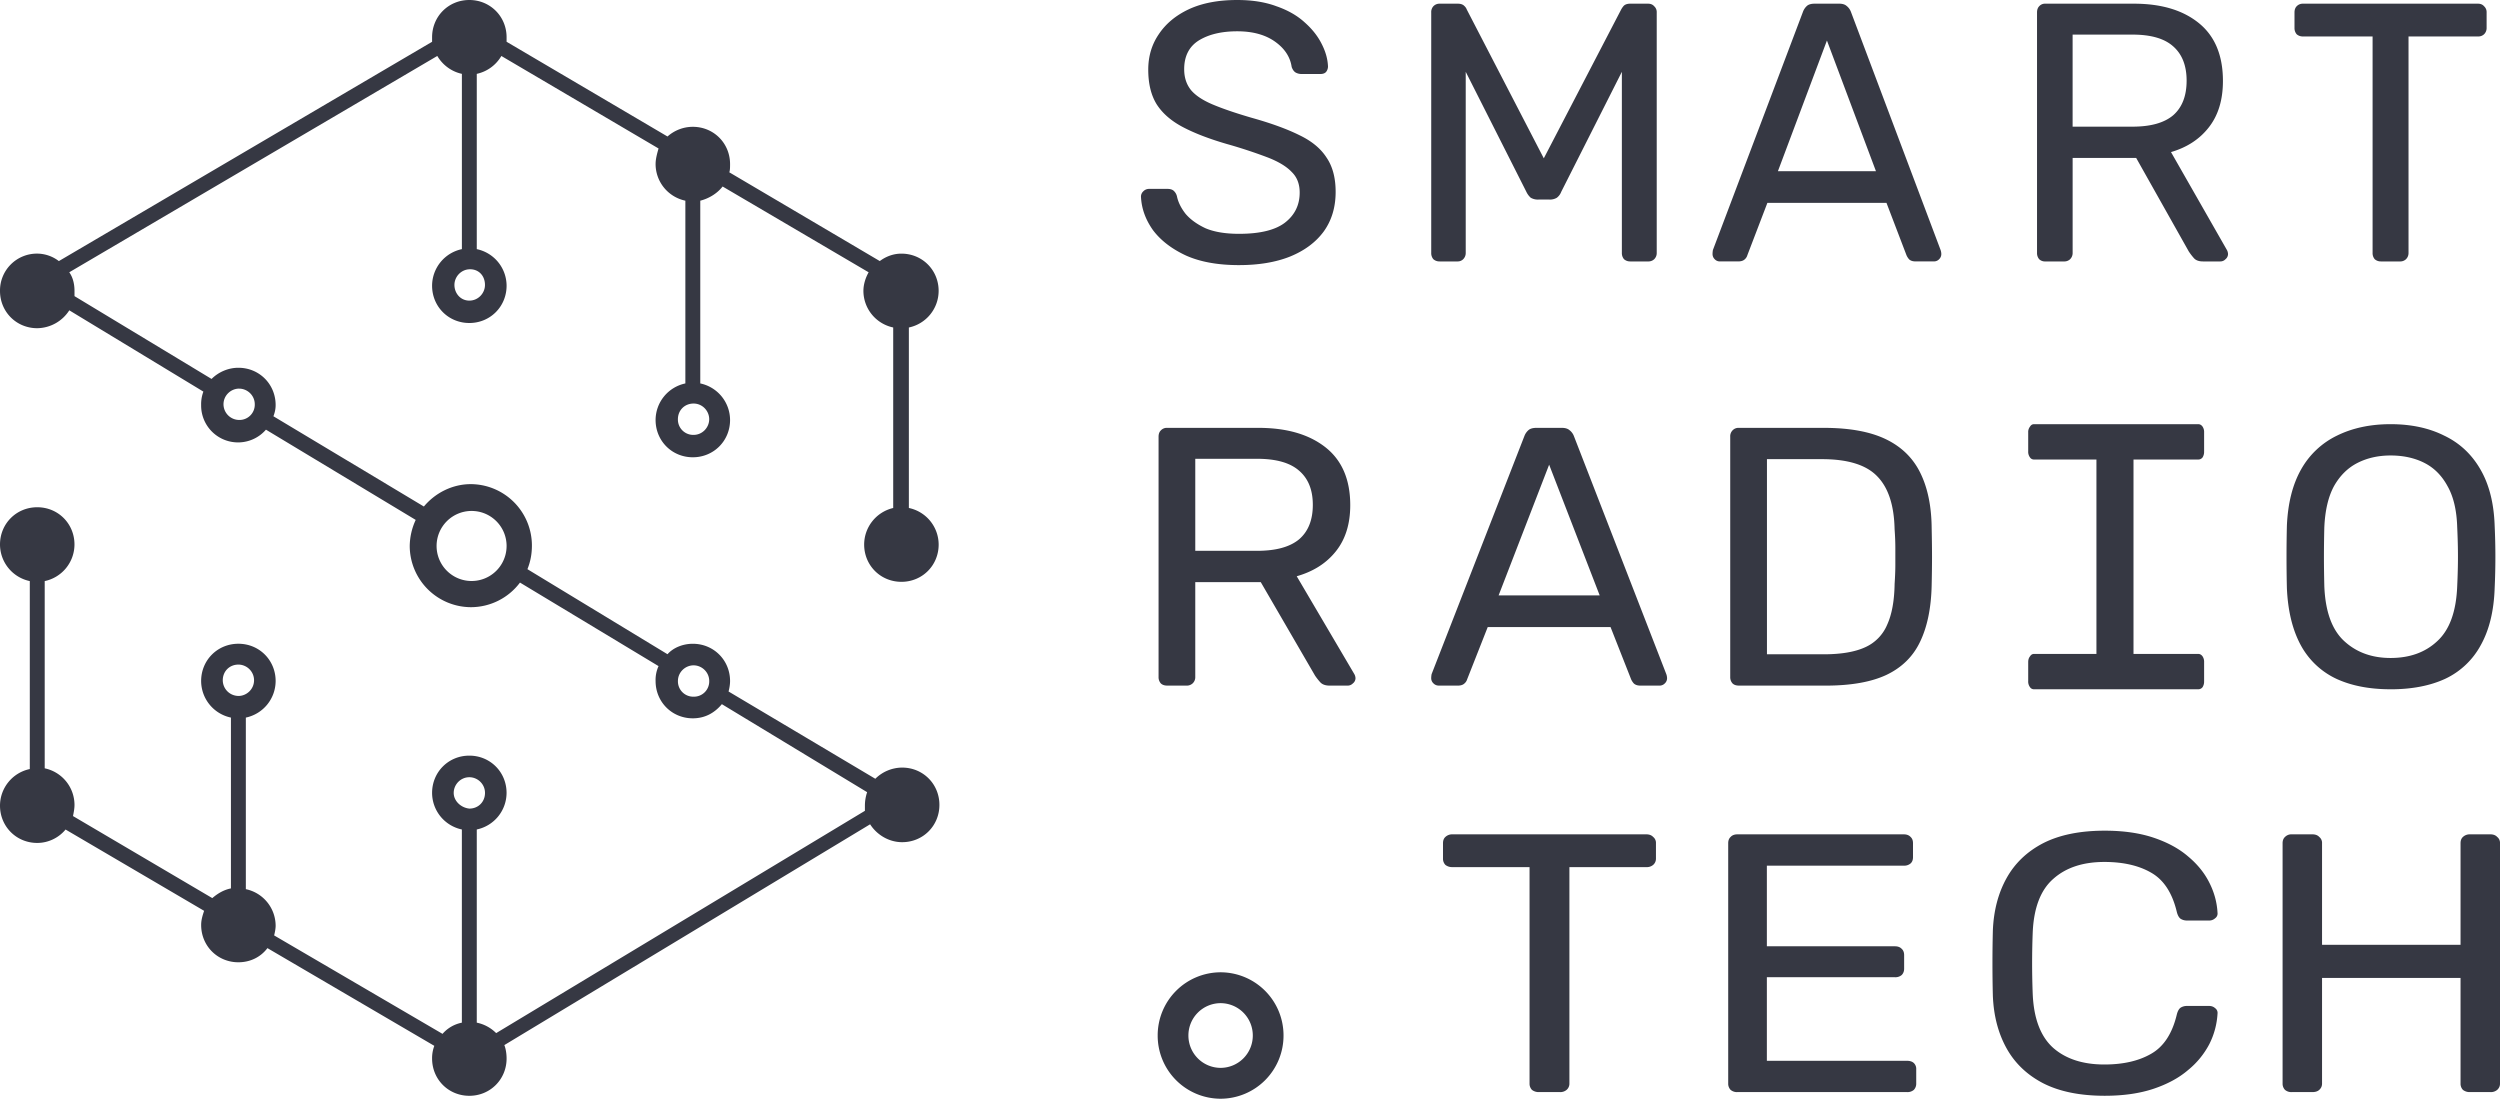<svg width="110" height="49" fill="none" xmlns="http://www.w3.org/2000/svg"><path fill-rule="evenodd" clip-rule="evenodd" d="M53.707 46.986a1.42 1.42 0 001.416-1.424 1.42 1.42 0 00-1.416-1.423 1.42 1.42 0 00-1.417 1.423 1.42 1.42 0 001.417 1.424zm0 1.358a2.775 2.775 0 002.768-2.782 2.775 2.775 0 00-2.768-2.781 2.775 2.775 0 00-2.769 2.781 2.775 2.775 0 002.769 2.782z" fill="#363843"/><path d="M54.517 11.665c-.926 0-1.704-.14-2.332-.421-.629-.292-1.114-.665-1.454-1.118-.33-.465-.506-.956-.528-1.475a.31.31 0 01.096-.226.35.35 0 01.256-.114h.815c.128 0 .224.033.287.097.064.065.107.14.128.227.053.26.181.519.384.778.213.248.506.459.878.632.384.162.874.243 1.47.243.916 0 1.587-.162 2.014-.486.436-.335.655-.778.655-1.329 0-.378-.117-.68-.352-.907-.224-.238-.57-.448-1.038-.632a21.72 21.72 0 00-1.822-.6c-.777-.226-1.422-.475-1.933-.745-.511-.27-.895-.604-1.15-1.004-.246-.4-.368-.907-.368-1.523 0-.583.154-1.102.463-1.555.31-.465.751-.832 1.327-1.102C52.898.135 53.606 0 54.437 0c.66 0 1.236.092 1.726.275.5.173.916.41 1.246.713.33.292.58.61.751.956.17.335.261.664.272.988a.392.392 0 01-.08.227c-.053.065-.138.097-.255.097h-.847a.533.533 0 01-.24-.064c-.075-.044-.133-.125-.176-.243-.064-.443-.309-.816-.735-1.118-.426-.303-.98-.454-1.661-.454-.693 0-1.257.135-1.694.405-.426.27-.64.691-.64 1.264 0 .367.102.675.304.923.203.238.522.448.959.632.437.184 1.007.378 1.71.583.852.238 1.55.492 2.093.762.543.259.942.588 1.198.988.266.389.4.891.4 1.507 0 .68-.176 1.263-.528 1.75-.351.475-.847.842-1.486 1.101-.628.249-1.374.373-2.237.373zm8.824-.162a.4.4 0 01-.272-.097.413.413 0 01-.095-.276V.55a.38.38 0 01.095-.275.367.367 0 01.272-.113h.799c.128 0 .224.032.287.097a.402.402 0 01.112.162l3.388 6.545L71.33.421a.909.909 0 01.112-.162c.064-.065.16-.097.288-.097h.782c.117 0 .208.038.272.113a.345.345 0 01.112.276v10.58a.377.377 0 01-.112.275.369.369 0 01-.272.097h-.782a.4.4 0 01-.272-.097.413.413 0 01-.096-.276V3.16l-2.668 5.28a.589.589 0 01-.192.26.586.586 0 01-.32.081h-.495a.62.62 0 01-.335-.081.814.814 0 01-.192-.26l-2.668-5.28v7.97c0 .108-.038.2-.112.276a.343.343 0 01-.256.097h-.783zm12.331 0a.305.305 0 01-.224-.097.313.313 0 01-.096-.227c0-.054.005-.114.016-.178L79.331.518a.654.654 0 01.175-.259c.075-.065.187-.097.336-.097h1.086c.139 0 .245.032.32.097a.592.592 0 01.192.26L85.386 11a.575.575 0 01.032.178.313.313 0 01-.096.227.305.305 0 01-.223.097h-.815c-.128 0-.224-.033-.288-.097a.688.688 0 01-.112-.179l-.879-2.3h-5.24l-.88 2.3a.375.375 0 01-.11.179c-.065.064-.16.097-.288.097h-.815zm2.556-3.97h4.314l-2.157-5.75-2.157 5.75zm11.768 3.97a.366.366 0 01-.271-.097.413.413 0 01-.096-.276V.55c0-.118.032-.21.096-.275a.336.336 0 01.271-.113h3.899c1.204 0 2.157.286 2.86.859.703.572 1.054 1.42 1.054 2.543 0 .832-.207 1.512-.623 2.042-.405.518-.958.88-1.662 1.085l2.461 4.31a.407.407 0 01.048.178.293.293 0 01-.112.227.305.305 0 01-.224.097h-.766c-.181 0-.315-.049-.4-.146a2.663 2.663 0 01-.224-.292L93.992 6.95h-2.796v4.18c0 .108-.038.2-.112.276a.369.369 0 01-.272.097h-.815zm1.199-5.93h2.636c.799 0 1.395-.167 1.79-.502.394-.346.59-.853.59-1.523 0-.659-.197-1.161-.59-1.507-.384-.345-.98-.518-1.79-.518h-2.636v4.05zm13.566 5.93a.4.4 0 01-.272-.097.411.411 0 01-.095-.276V1.604h-3.068a.4.4 0 01-.272-.097.412.412 0 01-.096-.276v-.68c0-.119.032-.21.096-.276a.368.368 0 01.272-.113h7.701c.117 0 .208.038.272.113a.347.347 0 01.112.276v.68a.38.38 0 01-.112.276.366.366 0 01-.272.097h-3.052v9.526c0 .108-.037.2-.112.276a.365.365 0 01-.271.097h-.831zM51.356 30.166c-.12 0-.214-.032-.28-.097a.405.405 0 01-.099-.275v-10.58c0-.118.033-.21.1-.275a.352.352 0 01.28-.113h4.019c1.24 0 2.223.286 2.948.858.725.573 1.087 1.42 1.087 2.544 0 .832-.214 1.512-.642 2.041-.417.519-.988.88-1.713 1.086l2.537 4.31a.403.403 0 01.049.178.29.29 0 01-.115.226.319.319 0 01-.231.098h-.79c-.187 0-.325-.05-.413-.146a2.659 2.659 0 01-.23-.292l-2.389-4.115h-2.882v4.18a.37.37 0 01-.116.275.382.382 0 01-.28.098h-.84zm1.236-5.93h2.718c.823 0 1.438-.166 1.844-.501.407-.346.61-.854.61-1.523 0-.659-.203-1.161-.61-1.507-.395-.345-1.01-.518-1.844-.518h-2.718v4.05zm10.711 5.93a.319.319 0 01-.23-.097.308.308 0 01-.1-.226c0-.055.006-.114.017-.179l4.085-10.482a.652.652 0 01.181-.259c.077-.065.193-.097.346-.097h1.12c.143 0 .253.032.33.097a.59.59 0 01.198.26l4.068 10.481a.56.56 0 01.033.178.308.308 0 01-.099.227.319.319 0 01-.23.098h-.84c-.132 0-.23-.033-.297-.098a.686.686 0 01-.115-.178l-.906-2.3H65.46l-.906 2.3a.374.374 0 01-.115.178c-.066.065-.165.098-.297.098h-.84zm2.636-3.969h4.447l-2.224-5.751-2.223 5.751zm10.571 3.969c-.121 0-.215-.032-.28-.097a.405.405 0 01-.1-.275v-10.58a.37.37 0 01.1-.275.352.352 0 01.28-.113h3.739c1.131 0 2.043.167 2.734.502.692.335 1.197.832 1.516 1.49.318.649.483 1.448.494 2.398.01.486.016.913.016 1.28s-.005.789-.016 1.264c-.022.993-.192 1.82-.51 2.479-.308.648-.802 1.134-1.483 1.458-.67.313-1.56.47-2.669.47H76.51zm1.235-1.377h2.504c.758 0 1.362-.102 1.812-.307a1.88 1.88 0 00.972-.989c.208-.453.318-1.053.33-1.798.021-.324.032-.605.032-.842v-.73c0-.248-.01-.529-.033-.842-.022-1.048-.274-1.82-.758-2.317-.483-.507-1.295-.761-2.438-.761h-2.42v8.586zm14.878 1.377c-.121 0-.215-.032-.28-.097a.405.405 0 01-.1-.275V19.198c0-.108.034-.194.1-.259a.352.352 0 01.28-.113h.873c.11 0 .197.038.263.113a.322.322 0 01.115.26v10.595a.37.37 0 01-.115.275.36.36 0 01-.263.098h-.873zm12.562.162c-.933 0-1.735-.156-2.405-.47a3.439 3.439 0 01-1.548-1.474c-.362-.67-.566-1.506-.609-2.51a58.992 58.992 0 010-2.739c.043-.993.252-1.82.625-2.479a3.607 3.607 0 011.582-1.49c.681-.335 1.466-.502 2.355-.502.901 0 1.686.167 2.356.502.681.324 1.213.82 1.598 1.49.384.66.593 1.486.626 2.48a29.473 29.473 0 010 2.738c-.033 1.004-.236 1.84-.61 2.51a3.434 3.434 0 01-1.548 1.475c-.67.313-1.477.47-2.422.47zm0-1.377c.846 0 1.532-.248 2.059-.745.539-.497.83-1.301.873-2.414.022-.486.033-.918.033-1.296 0-.389-.011-.82-.033-1.296-.021-.745-.164-1.35-.428-1.814-.252-.465-.593-.805-1.021-1.021-.428-.216-.923-.324-1.483-.324-.538 0-1.021.108-1.449.324-.428.216-.774.556-1.038 1.02-.253.465-.395 1.07-.428 1.815a56.59 56.59 0 00-.017 1.296c0 .378.006.81.017 1.296.044 1.113.335 1.917.873 2.414.538.497 1.219.745 2.042.745z" fill="#363843"/><path d="M96.98 19.858a.46.46 0 01-.066.267.235.235 0 01-.187.094h-7.231a.207.207 0 01-.177-.094.411.411 0 01-.078-.267v-.833a.38.38 0 01.078-.251c.044-.074.103-.11.177-.11h7.23c.074 0 .137.036.189.11a.429.429 0 01.066.251v.833zm0 10.109a.46.46 0 01-.066.267.235.235 0 01-.187.094h-7.231a.206.206 0 01-.177-.094.41.41 0 01-.078-.267v-.832c0-.105.026-.189.078-.252.044-.073.103-.11.177-.11h7.23c.074 0 .137.037.189.11a.429.429 0 01.066.252v.832zM67.707 48.052a.473.473 0 01-.3-.097.388.388 0 01-.107-.275v-9.527h-3.401a.473.473 0 01-.301-.097.388.388 0 01-.106-.275v-.68c0-.12.035-.211.106-.276a.43.43 0 01.301-.114h8.538c.13 0 .23.038.301.114a.33.33 0 01.124.275v.68a.36.36 0 01-.124.276.43.43 0 01-.3.097h-3.384v9.527a.36.36 0 01-.124.275.43.43 0 01-.301.097h-.922zm8.742 0a.43.43 0 01-.301-.097.388.388 0 01-.107-.275V37.1c0-.119.036-.21.107-.275.07-.076.17-.114.3-.114h7.317c.13 0 .23.038.3.114.072.065.107.156.107.275v.616c0 .119-.035.21-.106.275a.43.43 0 01-.301.098h-6.023v3.548h5.633c.13 0 .23.037.301.113.071.065.106.157.106.276v.599c0 .108-.035.2-.106.275a.43.43 0 01-.301.098h-5.633v3.677h6.164c.13 0 .23.033.301.097a.356.356 0 01.107.276v.632a.39.39 0 01-.106.275.43.43 0 01-.302.097H76.45zm16.161.162c-1.086 0-1.99-.183-2.71-.55-.708-.368-1.245-.88-1.612-1.54-.366-.659-.566-1.425-.602-2.3a57.49 57.49 0 010-2.884c.036-.875.236-1.642.602-2.3.367-.66.904-1.172 1.612-1.54.72-.367 1.624-.55 2.71-.55.816 0 1.53.102 2.144.307.614.206 1.122.481 1.523.827.414.345.727.734.94 1.166.212.421.33.859.354 1.312a.254.254 0 01-.107.243.379.379 0 01-.265.098h-.975a.507.507 0 01-.283-.081c-.07-.054-.124-.152-.16-.292-.2-.843-.578-1.42-1.133-1.734-.543-.313-1.228-.47-2.055-.47-.945 0-1.695.249-2.25.746-.555.486-.856 1.269-.903 2.349a34.887 34.887 0 000 2.722c.047 1.08.348 1.868.903 2.365.555.486 1.305.73 2.25.73.827 0 1.512-.157 2.055-.47.555-.314.933-.892 1.133-1.734.036-.14.09-.238.16-.292a.507.507 0 01.283-.08h.975c.106 0 .195.032.265.096a.254.254 0 01.107.243 3.383 3.383 0 01-.355 1.329 3.646 3.646 0 01-.938 1.15c-.402.346-.91.621-1.524.827-.614.205-1.328.307-2.143.307zm8.232-.162a.43.43 0 01-.301-.097.388.388 0 01-.107-.275V37.1c0-.119.036-.21.107-.275a.392.392 0 01.301-.114h.903c.13 0 .231.038.301.114a.329.329 0 01.124.275v4.472h6.094V37.1c0-.119.035-.21.106-.275a.43.43 0 01.301-.114h.904c.13 0 .23.038.301.114a.329.329 0 01.124.275v10.58c0 .108-.041.2-.124.275a.43.43 0 01-.301.097h-.904a.474.474 0 01-.301-.097.387.387 0 01-.106-.275v-4.65h-6.094v4.65c0 .108-.041.2-.124.275-.07.065-.171.097-.301.097h-.903zM38.023 23.96c0 .918.721 1.64 1.64 1.64.917 0 1.638-.722 1.638-1.64a1.65 1.65 0 00-1.311-1.609V14.41a1.65 1.65 0 001.31-1.61c0-.919-.721-1.64-1.639-1.64-.36 0-.688.13-.95.327L32.09 7.582c.033-.099.033-.23.033-.361 0-.92-.721-1.641-1.639-1.641-.426 0-.82.164-1.114.426l-7.08-4.168v-.197C22.29.722 21.567 0 20.65 0c-.917 0-1.638.722-1.638 1.641v.197L2.59 11.488a1.585 1.585 0 00-.951-.329A1.624 1.624 0 000 12.8c0 .92.721 1.641 1.639 1.641a1.7 1.7 0 001.41-.787l5.9 3.577a1.592 1.592 0 00-.099.59 1.624 1.624 0 002.852 1.084l6.589 3.971a2.8 2.8 0 00-.263 1.15 2.702 2.702 0 002.688 2.69 2.7 2.7 0 002.163-1.083l6.097 3.676a1.471 1.471 0 00-.13.657c0 .919.72 1.64 1.638 1.64.525 0 .95-.229 1.278-.623l6.392 3.873a1.86 1.86 0 00-.098.59v.23l-16.225 9.781a1.672 1.672 0 00-.853-.46v-8.5a1.65 1.65 0 001.311-1.608c0-.919-.72-1.641-1.639-1.641-.917 0-1.638.722-1.638 1.641a1.65 1.65 0 001.31 1.608v8.5c-.327.067-.622.23-.851.493l-7.409-4.332c.033-.132.066-.296.066-.427a1.65 1.65 0 00-1.311-1.608v-7.549a1.65 1.65 0 001.311-1.608c0-.92-.721-1.641-1.639-1.641s-1.639.722-1.639 1.64a1.65 1.65 0 001.311 1.609v7.516c-.327.066-.59.23-.82.427l-6.129-3.61c.033-.165.066-.329.066-.493a1.65 1.65 0 00-1.311-1.608v-8.238a1.65 1.65 0 001.31-1.609c0-.918-.72-1.64-1.638-1.64-.918 0-1.639.722-1.639 1.64a1.65 1.65 0 001.311 1.609v8.27A1.65 1.65 0 000 35.448c0 .919.721 1.641 1.639 1.641.492 0 .95-.23 1.246-.59l6.096 3.577c-.065.197-.13.394-.13.623 0 .92.72 1.641 1.638 1.641.525 0 .983-.23 1.278-.623l7.343 4.3a1.536 1.536 0 00-.098.557c0 .92.72 1.641 1.639 1.641.917 0 1.639-.722 1.639-1.64 0-.198-.033-.427-.099-.591l16.094-9.715c.295.459.82.787 1.41.787.918 0 1.639-.722 1.639-1.64 0-.92-.721-1.642-1.64-1.642a1.69 1.69 0 00-1.18.492l-6.457-3.84c.033-.131.066-.295.066-.46 0-.918-.721-1.64-1.639-1.64-.426 0-.852.164-1.114.46l-6.163-3.742c.131-.329.197-.657.197-1.05a2.702 2.702 0 00-2.688-2.692c-.82 0-1.573.394-2.065.985l-6.621-3.972c.065-.164.098-.328.098-.492 0-.92-.721-1.641-1.639-1.641-.459 0-.885.197-1.18.492L3.278 13.03v-.23c0-.295-.066-.59-.23-.82l16.193-9.518c.23.393.623.689 1.082.787v7.713a1.65 1.65 0 00-1.311 1.608c0 .92.72 1.642 1.639 1.642.917 0 1.639-.723 1.639-1.642a1.65 1.65 0 00-1.312-1.608V3.25a1.666 1.666 0 001.082-.787l6.916 4.07c-.065.23-.13.459-.13.689a1.65 1.65 0 001.31 1.608v8.041a1.65 1.65 0 00-1.31 1.608c0 .92.72 1.641 1.638 1.641.918 0 1.639-.722 1.639-1.64a1.65 1.65 0 00-1.311-1.609V8.83c.393-.099.754-.328.983-.624l6.425 3.775c-.131.23-.23.525-.23.82a1.65 1.65 0 001.311 1.608v7.943a1.655 1.655 0 00-1.278 1.608zM10.49 30.621a.693.693 0 01-.688-.689c0-.394.295-.69.688-.69.36 0 .688.296.688.69 0 .394-.327.69-.688.69zm9.473 4.267c0-.361.295-.69.689-.69.36 0 .688.296.688.69 0 .394-.295.69-.688.69-.361-.034-.689-.329-.689-.69zm10.555-5.613c.36 0 .688.296.688.69a.672.672 0 01-.688.689.673.673 0 01-.689-.69c0-.393.328-.689.689-.689zm-9.768-6.793c.852 0 1.54.689 1.54 1.542a1.54 1.54 0 11-3.08 0 1.54 1.54 0 011.54-1.542zM10.522 17.1c.36 0 .688.295.688.69a.672.672 0 01-.688.688.693.693 0 01-.688-.689c0-.394.327-.69.688-.69zm10.817-4.562c0 .36-.295.689-.688.689-.394 0-.656-.328-.656-.69 0-.36.295-.689.688-.689.394 0 .656.296.656.69zm9.866 5.907c0 .362-.295.69-.688.69a.673.673 0 01-.689-.69c0-.393.296-.689.689-.689.393 0 .688.328.688.69z" fill="#363843"/></svg>